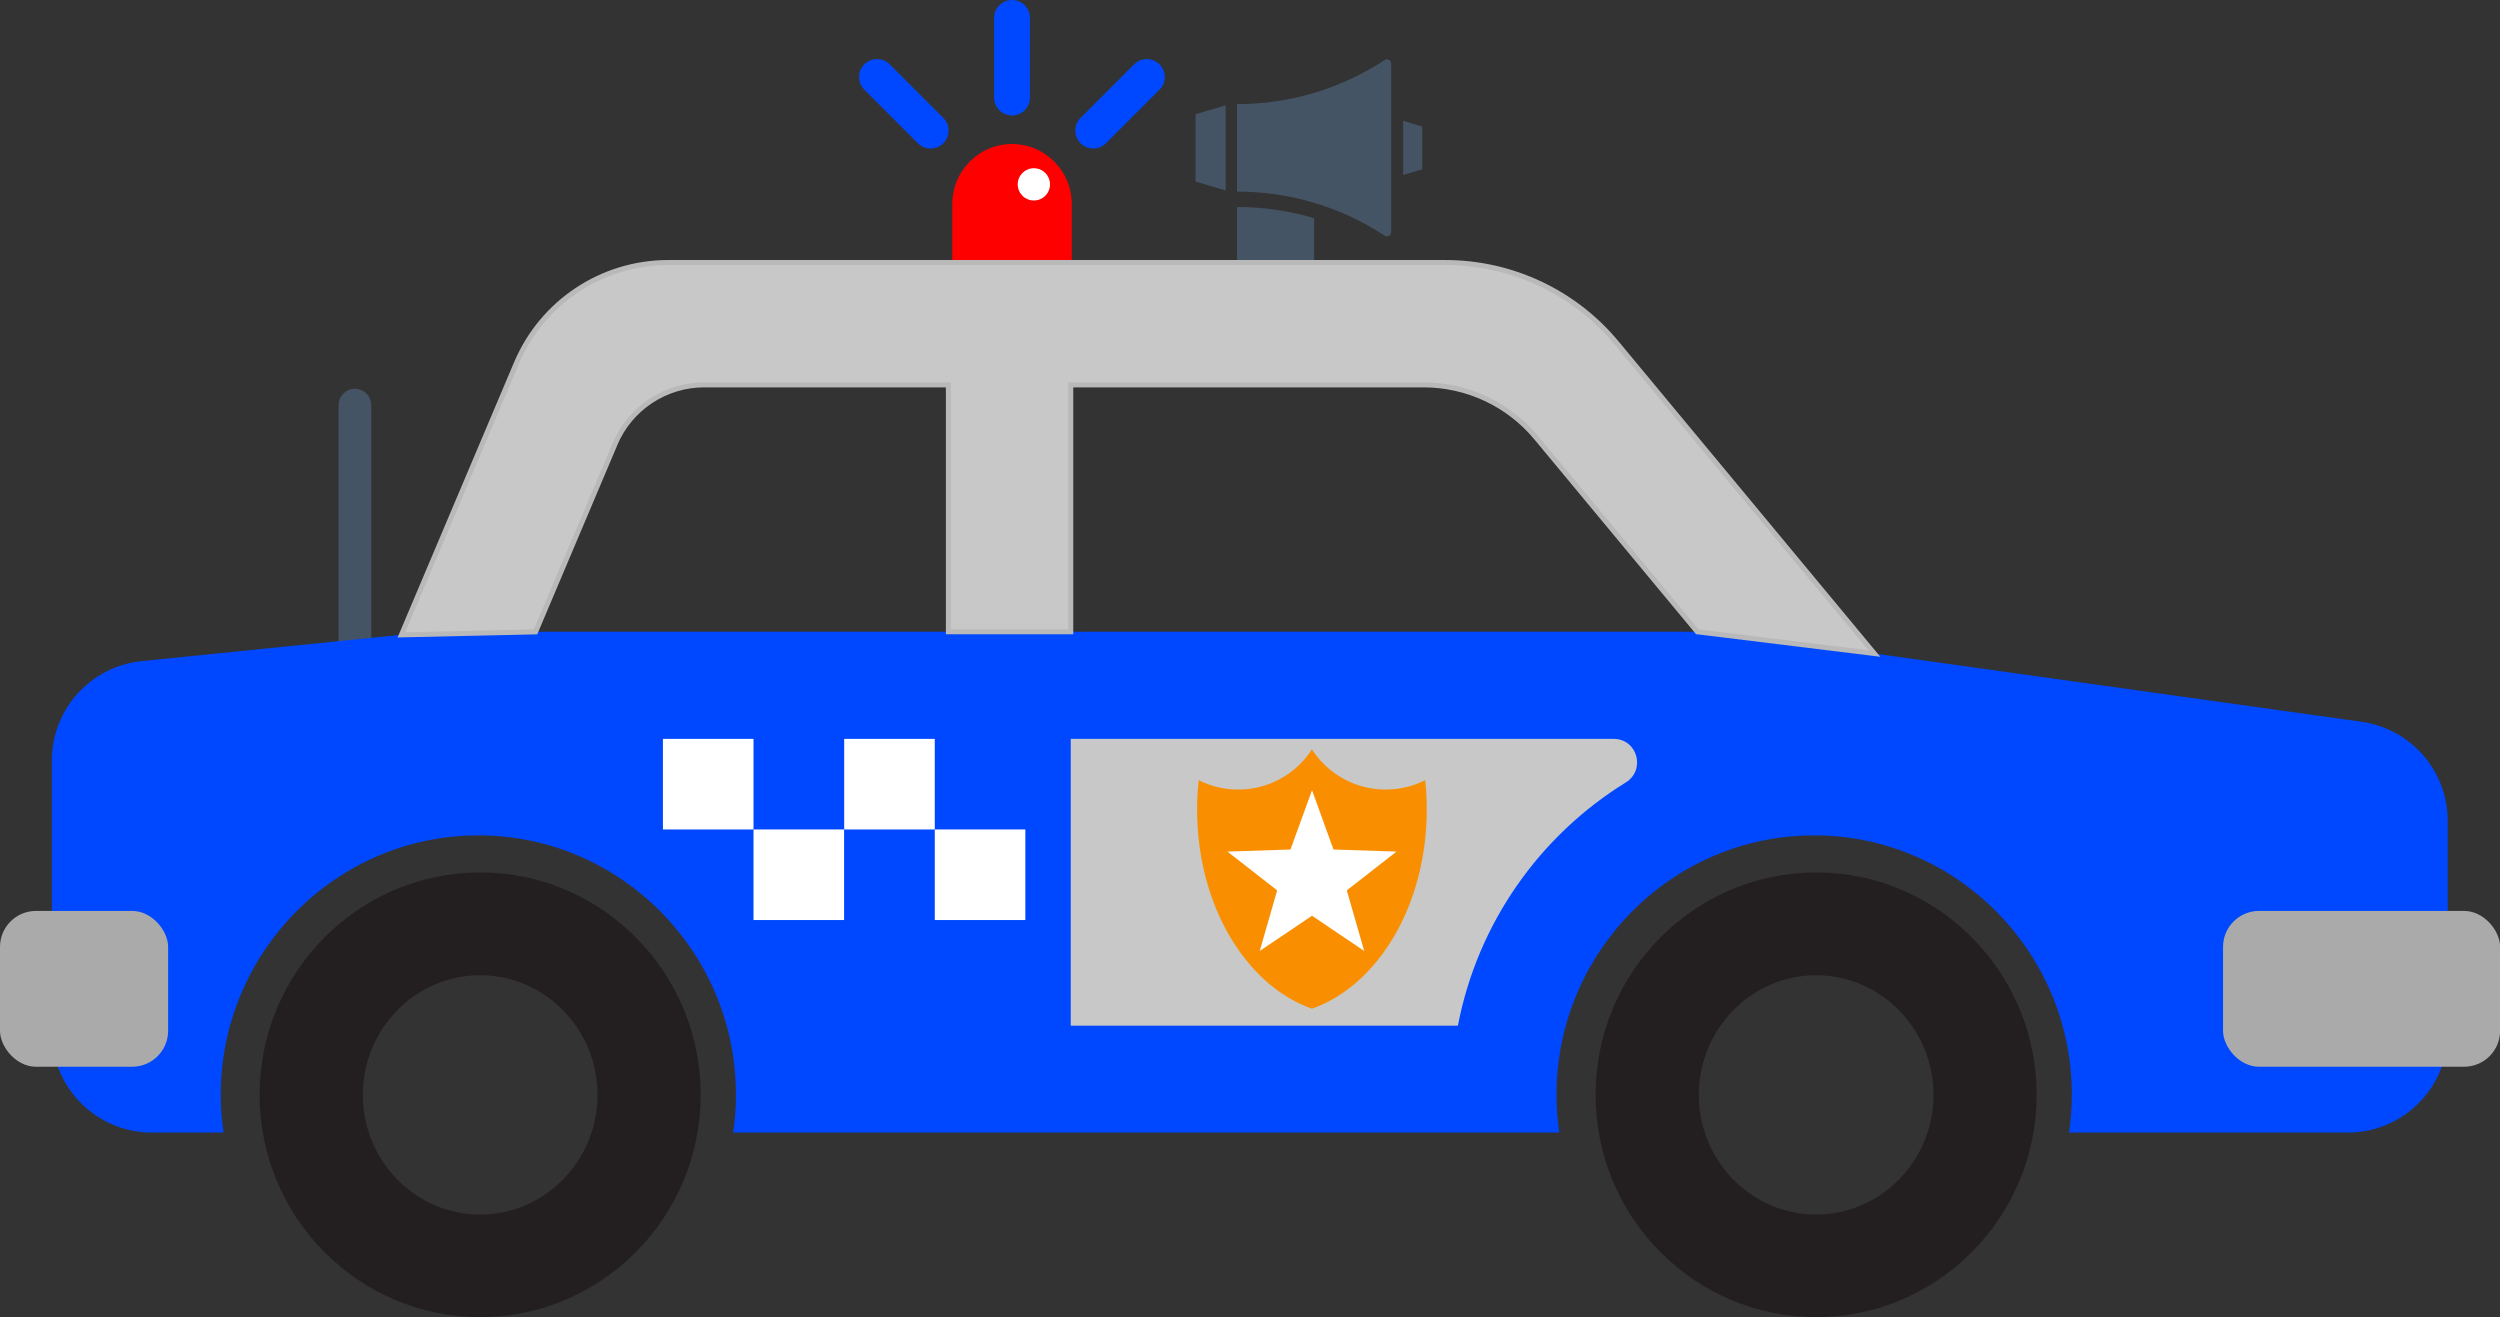 <svg xmlns="http://www.w3.org/2000/svg" id="Calque_2" data-name="Calque 2" viewBox="0 0 249.5 131.45"><rect x="0" y="0" width="249.5" height="131.45" fill="#333333" stroke="none"/><g id="art"><g id="police_car" data-name="police car"><path d="M37.05,64.92v-24.49c0-.9-.73-1.63-1.63-1.63s-1.63.73-1.63,1.63v24.82l3.26-.33Z" fill="#455465"></path><path d="M181.25,131.45c-12.14,0-22.01-9.95-22.01-22.19s9.87-22.19,22.01-22.19,22.01,9.95,22.01,22.19-9.88,22.19-22.01,22.19ZM181.25,97.33c-6.46,0-11.71,5.36-11.71,11.94s5.25,11.94,11.71,11.94,11.71-5.36,11.71-11.94-5.25-11.94-11.71-11.94Z" fill="#231f20"></path><path d="M47.92,131.45c-12.14,0-22.01-9.95-22.01-22.19s9.87-22.19,22.01-22.19,22.01,9.95,22.01,22.19-9.88,22.19-22.01,22.19ZM47.92,97.33c-6.46,0-11.71,5.36-11.71,11.94s5.25,11.94,11.71,11.94c6.46,0,11.71-5.36,11.71-11.94s-5.25-11.94-11.71-11.94Z" fill="#231f20"></path><path d="M235.73,72.04l-48.69-6.82-17.67-2.17H53.44l-13.39.3-25.91,2.63c-5.09.52-8.96,4.8-8.96,9.92v28.44l.59,2.12c1.39,3.83,5.06,6.57,9.37,6.57h7.17c-.18-1.23-.28-2.49-.28-3.77,0-14.27,11.54-25.89,25.71-25.89s25.71,11.61,25.71,25.89c0,1.28-.1,2.54-.28,3.77h82.45c-.18-1.23-.28-2.49-.28-3.77,0-14.27,11.54-25.89,25.71-25.89s25.72,11.61,25.72,25.89c0,1.28-.1,2.54-.28,3.77h27.83c4.31,0,7.99-2.74,9.37-6.57l.59-2.02v-22.53c0-4.97-3.66-9.18-8.59-9.87Z" fill="#0048ff"></path><g><path d="M106.96,26.2v-5.87c0-3.28-2.68-5.96-5.96-5.96s-5.96,2.68-5.96,5.96v5.87h11.92Z" fill="red"></path><path d="M101,11.52c-.99,0-1.79-.8-1.79-1.79V1.79c0-.99.8-1.79,1.79-1.79s1.79.8,1.79,1.79v7.95c0,.99-.8,1.79-1.79,1.79Z" fill="#0048ff"></path><path d="M109.1,14.82c-.46,0-.91-.17-1.26-.52-.7-.7-.7-1.83,0-2.53l5.35-5.35c.7-.7,1.83-.7,2.53,0,.7.7.7,1.83,0,2.53l-5.35,5.35c-.35.35-.81.52-1.26.52Z" fill="#0048ff"></path><path d="M92.87,14.82c-.46,0-.91-.17-1.26-.52l-5.35-5.35c-.7-.7-.7-1.83,0-2.53.7-.7,1.83-.7,2.53,0l5.35,5.35c.7.7.7,1.83,0,2.53-.35.35-.81.52-1.26.52Z" fill="#0048ff"></path></g><path d="M161.04,73.74h-54.18v28.62h38.64c1.96-10.25,8.19-18.99,16.75-24.27,2.02-1.25,1.17-4.35-1.21-4.35Z" fill="#c8c8c8"></path><path d="M138.29,78.8c-3.09,0-5.8-1.6-7.36-4.01-1.56,2.42-4.27,4.01-7.36,4.01-1.42,0-2.76-.34-3.94-.94-.1.96-.16,1.94-.16,2.94,0,9.53,4.86,17.54,11.46,19.87,6.6-2.33,11.46-10.34,11.46-19.87,0-1-.05-1.98-.16-2.94-1.18.6-2.52.94-3.94.94Z" fill="#f98f00"></path><polygon points="130.94 78.86 133.08 84.78 139.37 84.99 134.41 88.86 136.15 94.91 130.94 91.39 125.72 94.91 127.46 88.86 122.5 84.99 128.79 84.78 130.94 78.86" fill="#fff"></polygon><g><path d="M123.46,10.39c5.44,0,10.5-1.62,14.73-4.4.28-.18.65.02.65.35v16.83c0,.33-.37.54-.65.35-4.23-2.78-9.29-4.4-14.73-4.4v-8.74Z" fill="#455465"></path><polygon points="140.04 12.06 140.04 17.46 141.94 16.89 141.94 12.63 140.04 12.06" fill="#455465"></polygon><polygon points="122.32 19.01 122.32 10.51 119.32 11.4 119.32 18.12 122.32 19.01" fill="#455465"></polygon></g><path d="M123.46,20.66v5.55h7.69v-4.43c-2.44-.73-5.02-1.12-7.69-1.12Z" fill="#455465"></path><path d="M61.38,44.31c1.51-3.57,5.02-5.9,8.9-5.9h24.37v24.64h12.21v-24.64h35.22c4.34,0,8.46,1.93,11.24,5.28l16.07,19.36,17.67,2.17-25.72-30.99c-4.22-5.09-10.49-8.03-17.1-8.03h-77.55c-6.61,0-12.57,3.95-15.15,10.04l-11.48,27.12,13.39-.3,7.93-18.74Z" fill="#c8c8c8" stroke="#b9b9b9" stroke-miterlimit="10" stroke-width=".5"></path><rect x="221.86" y="90.91" width="27.65" height="15.55" rx="3.59" ry="3.59" fill="#aaa"></rect><rect y="90.91" width="16.78" height="15.55" rx="3.59" ry="3.59" fill="#aaa"></rect><path d="M104.79,18.4c0,.89-.72,1.61-1.61,1.61s-1.61-.72-1.61-1.61.72-1.61,1.61-1.61,1.61.72,1.61,1.61Z" fill="#fff"></path><g><rect x="66.16" y="73.74" width="9.04" height="9.04" fill="#fff"></rect><rect x="75.2" y="82.78" width="9.04" height="9.04" fill="#fff"></rect><rect x="84.25" y="73.74" width="9.04" height="9.04" fill="#fff"></rect><rect x="93.29" y="82.78" width="9.04" height="9.04" fill="#fff"></rect></g></g></g></svg>